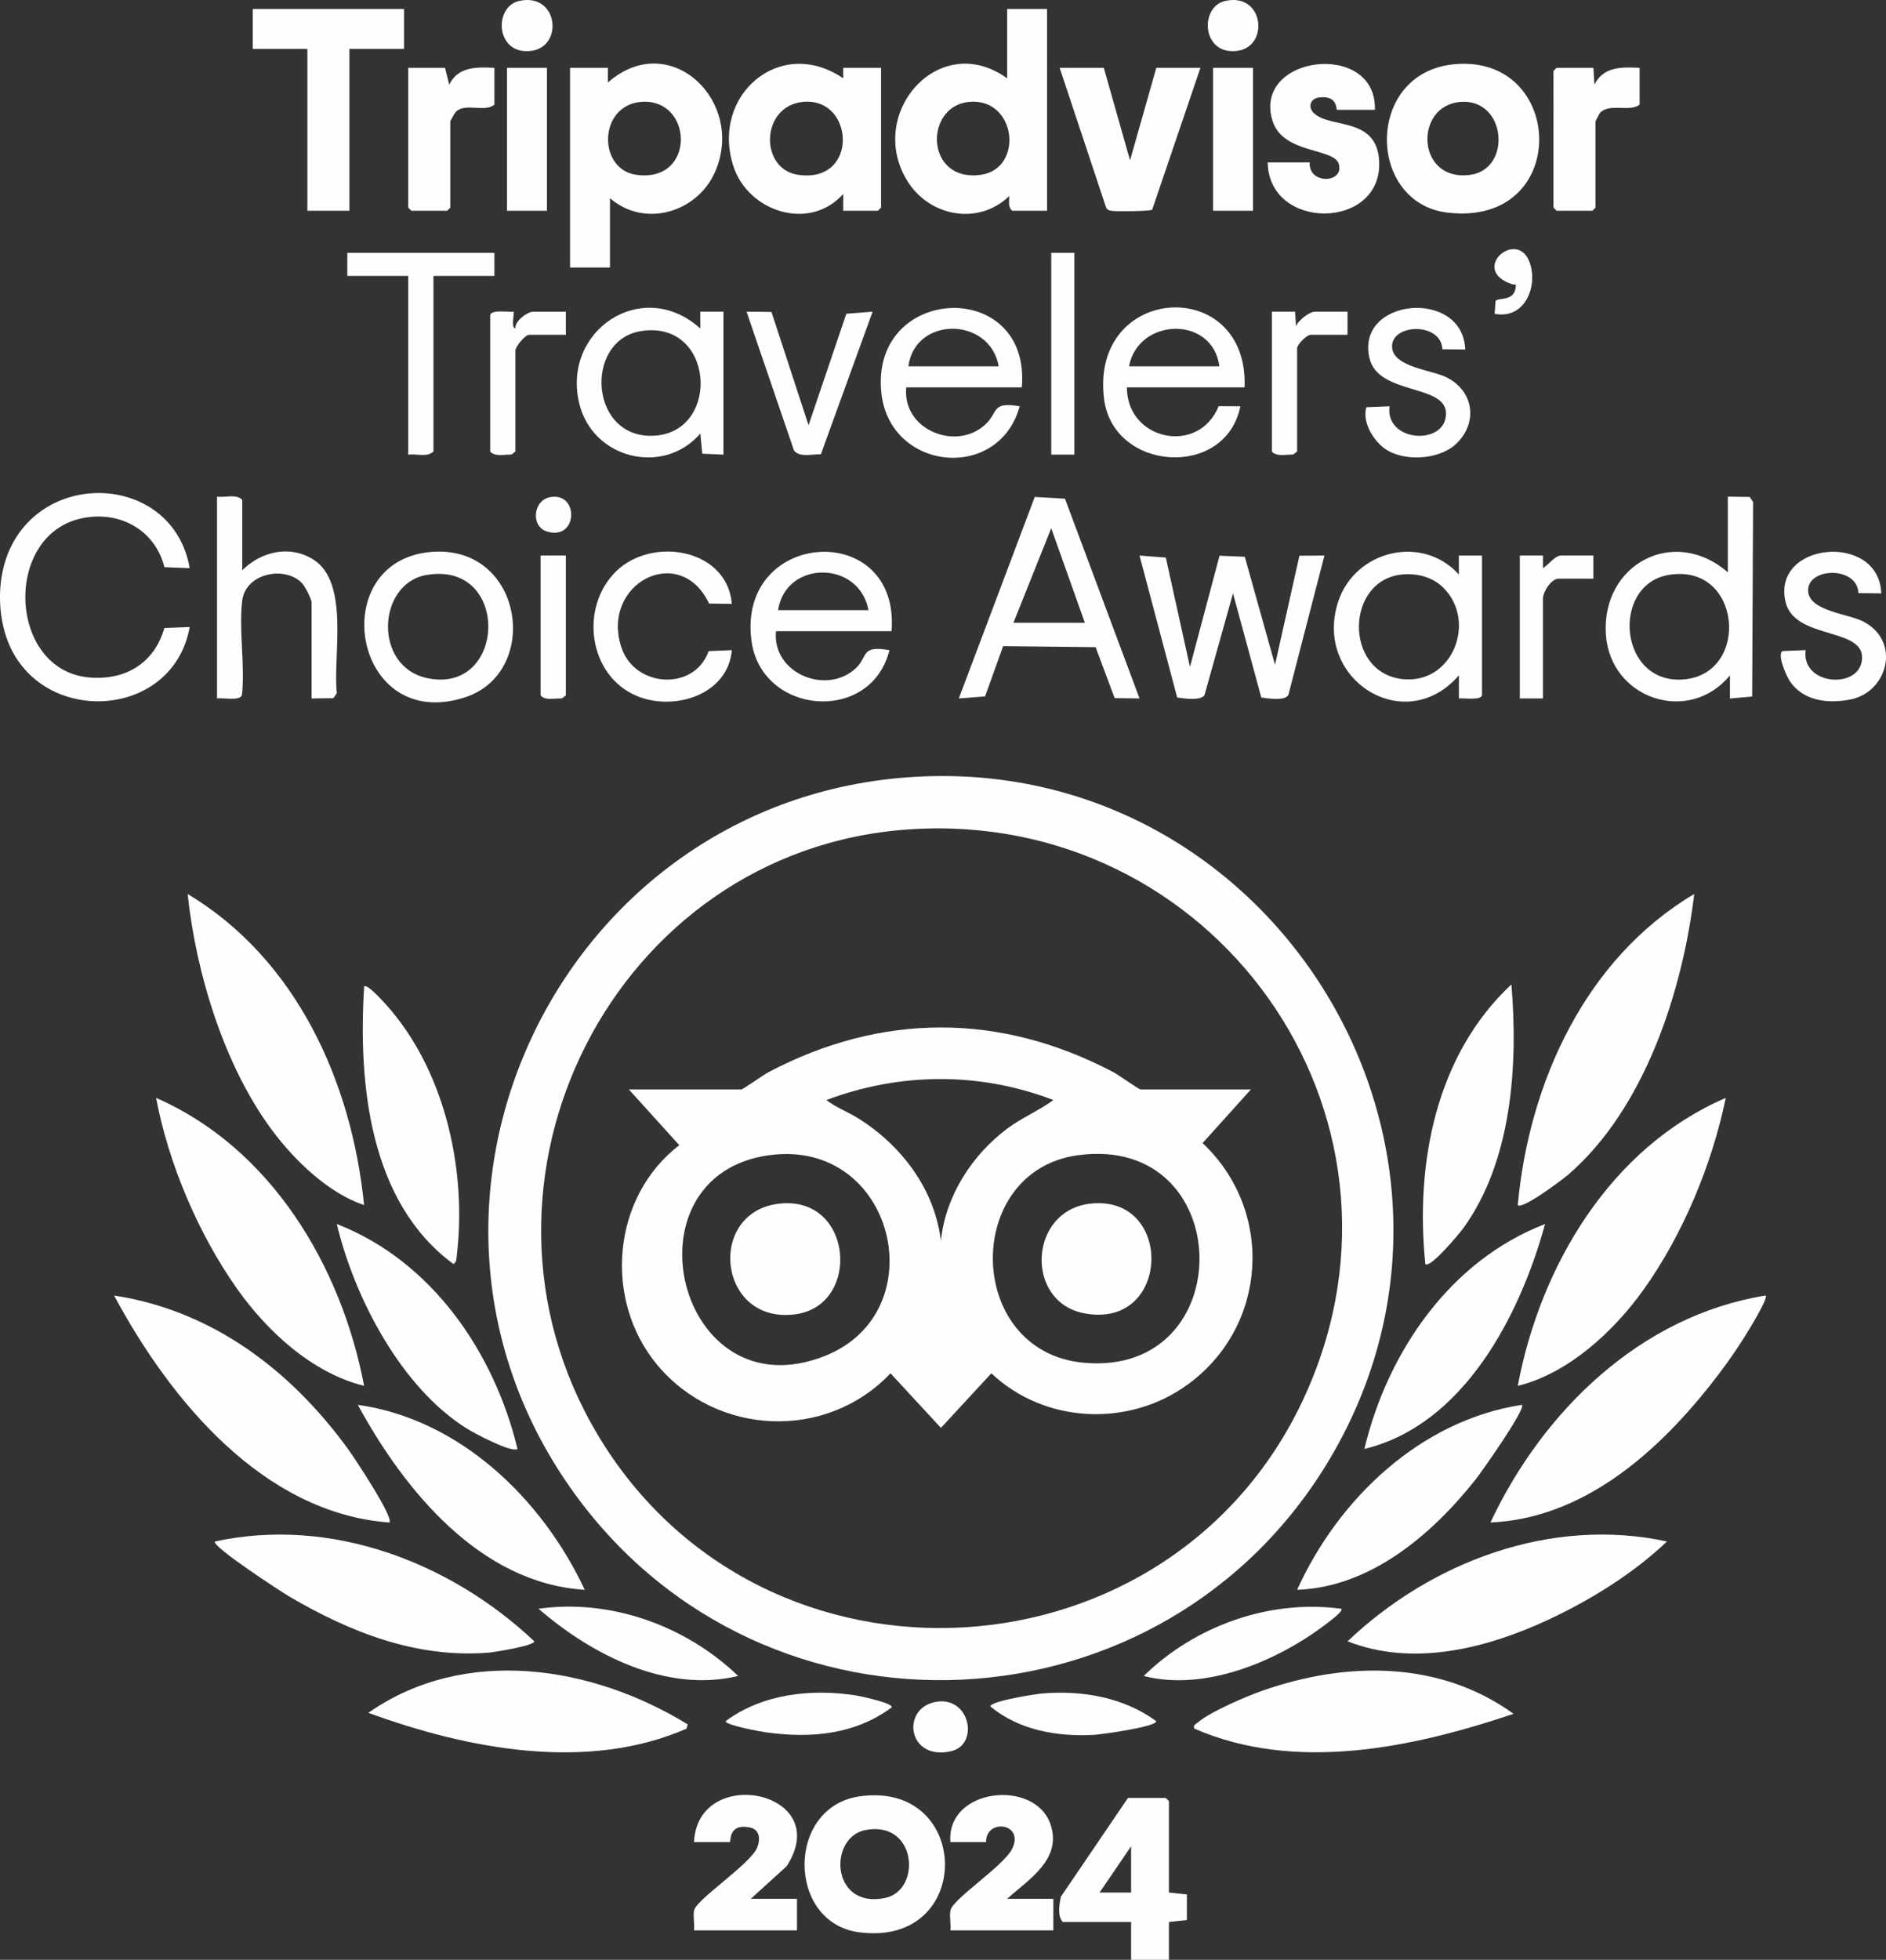 <?xml version="1.0" encoding="UTF-8" standalone="no"?><svg xmlns:inkscape="http://www.inkscape.org/namespaces/inkscape" xmlns:sodipodi="http://sodipodi.sourceforge.net/DTD/sodipodi-0.dtd" xmlns="http://www.w3.org/2000/svg" xmlns:svg="http://www.w3.org/2000/svg" id="Layer_2" data-name="Layer 2" viewBox="0 0 897.53 932.26" version="1.1" sodipodi:docname="Tripadvisor_Logo_Footer.svg" inkscape:version="1.3 (0e150ed, 2023-07-21)"><rect x="0" y="0" width="897.53" height="932.26" fill="#333333" stroke="none"/><defs id="defs61"/><g id="Layer_1-2" data-name="Layer 1" style="fill:#ffffff;fill-opacity:0.994"><g id="g61" style="fill:#ffffff;fill-opacity:0.994"><path d="M435.08,369.55c170.77-10.18,285.4,176.06,198.01,324.01-78.63,133.13-268.73,142.35-359.62,17.01-99.77-137.58-6.97-330.97,161.61-341.02ZM432.08,394.56c-139.95,9.83-219.49,167.72-147.6,288.01,78.48,131.33,274.61,119.3,336.98-19.63,59.97-133.58-44.52-278.56-189.38-268.38Z" id="path1" style="fill:#ffffff;fill-opacity:0.994"/><path d="M840.28,616.26c1.27,1.39-8.04,16.42-9.58,18.91-5.1,8.24-11.41,16.97-17.46,24.54-25.79,32.31-60.54,62.62-103.96,64.53,24.94-52.98,71.36-98.35,130.99-107.99Z" id="path2" style="fill:#ffffff;fill-opacity:0.994"/><path d="M185.28,724.25c-60.25-4.5-104.4-58.46-130.99-107.98,46.85,7.15,84.14,35.62,111.39,73.1,2.72,3.73,21.96,32.64,19.6,34.89Z" id="path3" style="fill:#ffffff;fill-opacity:0.994"/><path d="M173.28,659.25c-24.85-6.17-46.33-26.06-60.81-46.68-18.23-25.96-32.34-59.25-38.18-90.31,54.68,23.9,88.12,79.9,98.99,136.99Z" id="path4" style="fill:#ffffff;fill-opacity:0.994"/><path d="M821.28,522.26c-6.52,31.57-20.38,65.07-39.18,91.31-14.21,19.83-35.74,39.75-59.81,45.68,10.71-57.05,44.09-113.35,98.99-136.99Z" id="path5" style="fill:#ffffff;fill-opacity:0.994"/><path d="M173.28,573.25c-16.82-5.59-32.83-21-43.41-35.08-23.07-30.71-36.58-75.08-40.58-112.91,51.83,31.05,78.1,89.42,83.98,147.99Z" id="path6" style="fill:#ffffff;fill-opacity:0.994"/><path d="M722.29,573.26c5.34-58.35,32.27-117.36,83.98-147.99-5.58,46.41-23.63,102.18-59.98,133.51-2.54,2.19-21.87,16.79-24.01,14.48Z" id="path7" style="fill:#ffffff;fill-opacity:0.994"/><path d="M102.29,733.27c55.08-11.97,112.04,9.83,151.98,47.49.04,2.11-19.01,5.16-21.61,5.37-34.47,2.8-65.95-9.67-95.04-26.7-3.04-1.78-37.05-23.82-35.33-26.16Z" id="path8" style="fill:#ffffff;fill-opacity:0.994"/><path d="M793.28,733.27c-15.79,15.1-36.42,27.88-56.32,37.16-29.28,13.66-64.44,22.66-95.66,10.32,39.86-37.88,96.84-59.4,151.98-47.49Z" id="path9" style="fill:#ffffff;fill-opacity:0.994"/><path d="M498.28,4.26v96h-16.5c-2.27-1.62-1.42-4.57-1.51-7-14.56,14.13-37.87,9.83-48.41-7.08-19.96-32.05,15.07-72.27,47.42-48.92V4.26h19ZM461.08,48.48c-21.41,2.1-20.8,38.32,5.62,34.69,20.71-2.85,17.1-36.92-5.62-34.69Z" id="path10" style="fill:#ffffff;fill-opacity:0.994"/><path d="M290.28,94.26v33h-19V32.26h18v7c29.44-25.95,65.74,8.97,51.01,42.51-8.51,19.38-33.65,26.79-50.01,12.49ZM305.07,48.47c-20.3,1.64-20.78,32.15-2.2,34.7,28.52,3.92,27.14-36.71,2.2-34.7Z" id="path11" style="fill:#ffffff;fill-opacity:0.994"/><path d="M720.28,815.25c-47.83,16.1-103.81,28.07-151.99,7-.44-1.85.64-1.93,1.66-2.82,5.89-5.14,23.07-12.46,30.82-15.18,39.88-14.01,84.32-14.46,119.52,11.01Z" id="path12" style="fill:#ffffff;fill-opacity:0.994"/><path d="M327.28,820.28l-.61,2.05c-47.44,20.71-104.49,9.61-151.38-7.56,45.98-32.1,106.54-22.41,151.99,5.51Z" id="path13" style="fill:#ffffff;fill-opacity:0.994"/><path d="M401.28,100.26v-8c-15.93,17.97-45.23,8.55-52.28-13.22-10.9-33.68,22.25-62.29,52.27-41.78v-5h18.01v66.5l-1.5,1.5h-16.5ZM382.08,48.47c-20.2,2.03-20.74,32.03-2.21,34.7,29.11,4.19,26.77-37.17,2.21-34.7Z" id="path14" style="fill:#ffffff;fill-opacity:0.994"/><path d="M173.29,469.27c1.57-1.75,11.64,9.95,12.96,11.53,26.09,31.13,35.96,77.08,31.07,117.01-.18,1.5-.06,2.52-1.55,3.46-40.08-29.41-45.34-85.9-42.48-131.99Z" id="path15" style="fill:#ffffff;fill-opacity:0.994"/><path d="M724.28,668.27c2.02,1.86-19.43,32.2-22.02,35.47-20.73,26.13-49.94,51.26-84.97,52.52,19.58-43.25,58.7-80.64,106.99-87.99Z" id="path16" style="fill:#ffffff;fill-opacity:0.994"/><path d="M278.28,756.25c-49.77-3.03-85.93-47.39-108-87.98,48.72,6.87,87.78,44.87,108,87.98Z" id="path17" style="fill:#ffffff;fill-opacity:0.994"/><path d="M246.28,689.25c-2.78,2.02-20.58-7.49-23.92-9.57-31.39-19.49-53.7-62.28-62.07-97.42,45.2,17.57,74.88,61.01,85.99,106.99Z" id="path18" style="fill:#ffffff;fill-opacity:0.994"/><path d="M735.28,582.27c-11.92,43.46-38.67,95.53-85.99,106.99,10.99-46,40.71-89.61,85.99-106.99Z" id="path19" style="fill:#ffffff;fill-opacity:0.994"/><path d="M678.29,601.26c-4.81-47.72,4.85-99.25,40.98-132.99,3.21,38.29.31,84.28-23.16,116.33-1.39,1.89-15.64,19.14-17.83,16.66Z" id="path20" style="fill:#ffffff;fill-opacity:0.994"/><path d="M692.07,30.56c53.22-4.98,55.65,77.49-3.18,70.59-38.65-4.53-39.38-66.61,3.18-70.59ZM695.07,48.47c-22.34,1.71-21.13,38.25,4.63,34.7,19.95-2.74,17.14-36.37-4.63-34.7Z" id="path21" style="fill:#ffffff;fill-opacity:0.994"/><polygon points="192.28 4.26 192.28 23.26 166.28 23.26 166.28 100.26 146.28 100.26 146.28 23.26 120.28 23.26 120.28 4.26 192.28 4.26" id="polygon21" style="fill:#ffffff;fill-opacity:0.994"/><path d="M90.28,270.25l-12.04-.45c-4.59-18.21-22.03-27.24-40.01-23.09-36.96,8.54-34.16,72.51,4.51,75.58,17.07,1.36,30.76-6.88,35.49-23.58l12.04-.45c-7.84,44.02-70.42,47.57-86.48,6.98-4.95-12.52-5.09-28.75-.28-41.24,16.05-41.73,78.93-38.7,86.76,6.25Z" id="path22" style="fill:#ffffff;fill-opacity:0.994"/><path d="M566.29,317.25l14.08-52.9,12.02.5,14.38,51.41,11.61-51.91,11.91-.09-17.17,66.33c-1.82,2.99-9.6,1.65-12.88,1.21l-13.46-49.55-13.58,48.43c-1.94,2.8-9.67,1.58-12.98,1.13l-17.94-67.55,12.52.97,11.49,52.02Z" id="path23" style="fill:#ffffff;fill-opacity:0.994"/><path d="M542.28,332.25l-11.83-.16-9.05-24.24-44.02-.49-8.59,23.9-12.5.99,36.14-95.86,14.38.84,35.48,95.01ZM516.28,296.26l-16.01-45-17.99,45h34Z" id="path24" style="fill:#ffffff;fill-opacity:0.994"/><path d="M822.28,236.26l10.36.14,1.64,2.36-.44,92.57-10.57.94v-11c-19.58,23.76-57.04,11.16-59.04-19.46-2.19-33.51,32.48-51.81,58.04-29.54v-36ZM794.02,273.5c-27.57,4.73-23.81,52.65,7.64,49.66s27.1-55.61-7.64-49.66Z" id="path25" style="fill:#ffffff;fill-opacity:0.994"/><path d="M409.04,854.52c53.57-7.7,54.91,71.88-.18,64.65-34.52-4.53-34.83-59.62.18-64.65ZM412.01,870.5c-18.02,3.34-16.66,37.84,9.33,32.32,17.26-3.67,15.06-36.83-9.33-32.32Z" id="path26" style="fill:#ffffff;fill-opacity:0.994"/><path d="M556.28,900.26l8.56.94v12.13s-8.56.94-8.56.94v18h-18v-18h-32.5c-2.64-2.74-1.65-8.36-.96-11.96l31.96-47.04h18l1.5,1.5v43.5ZM538.28,900.26v-22l-15,22h15Z" id="path27" style="fill:#ffffff;fill-opacity:0.994"/><path d="M654.28,52.26h-18c-.59,0,.59-6.96-8.42-5.91-4.44.51-5.51,4.65-2.63,7.45,7.72,7.52,30.09,1.49,31.1,22.94,1.53,32.71-52.51,33.29-53.04.52h20c-.77,10.58,16.57,10.07,13.82.72-2.25-7.68-26.6-4.64-31.53-20.5-9.77-31.41,49.81-38.43,48.71-5.22Z" id="path28" style="fill:#ffffff;fill-opacity:0.994"/><path d="M525.28,32.26l12.5,44.01,12.5-44.01h21l-22.98,67.52c-1.21.73-17.29.89-19.52.48-1.12-.2-1.91-.49-2.41-1.59l-22.09-66.41h21Z" id="path29" style="fill:#ffffff;fill-opacity:0.994"/><path d="M705.28,330.76c-.79,2.56-8.58,1.2-11.01,1.51v-11c-25.73,29.67-69.41,1.81-57.47-34.97,7.91-24.37,39.9-32.38,57.46-13.03v-9s11.01,0,11.01,0v66.5ZM686.93,279.62c-5.02-5.03-12.23-6.93-19.19-6.39-27.42,2.12-28.44,46.3-.7,49.77,23.97,3,36.05-27.18,19.89-43.38Z" id="path30" style="fill:#ffffff;fill-opacity:0.994"/><path d="M344.28,216.26l-10.06-.44-.95-9.56c-17.7,20.34-51.05,11.9-57.52-13.97-8.75-34.95,29.9-60.89,57.52-36.03v-8s11.01,0,11.01,0v68ZM305.02,157.5c-27.68,4.44-24.49,52.91,7.65,49.65,30.44-3.09,26.99-55.2-7.65-49.65Z" id="path31" style="fill:#ffffff;fill-opacity:0.994"/><path d="M424.28,300.26h-55c-1.93,20.03,24.07,30.72,38.05,17.55,5.89-5.55,2.07-10.96,15.95-8.54-8.8,35.37-61.2,30.97-65.71-4.79-6.66-52.8,70.86-57.58,66.72-4.22ZM413.28,290.26c-4.3-23.8-39.38-23.95-43,0h43Z" id="path32" style="fill:#ffffff;fill-opacity:0.994"/><path d="M592.28,184.26h-56c-.01,25.34,34.18,32.44,43.67,8.96l10.33.04c-6.98,34.77-60.66,31.08-64.89-3.62-6.68-54.84,68.96-58.9,66.89-5.39ZM580.28,174.26c-3.14-24.27-38.56-23.32-43,0h43Z" id="path33" style="fill:#ffffff;fill-opacity:0.994"/><path d="M486.28,184.26h-55c-2.11,20.17,24.03,30.79,37.9,17.4,6-5.79,2.64-10.67,16.09-8.4-10,36.22-62.12,30.86-65.87-6.63-5.15-51.46,71.32-54.69,66.88-2.38ZM475.28,174.26c-4.2-23.67-39.79-23.99-43,0h43Z" id="path34" style="fill:#ffffff;fill-opacity:0.994"/><path d="M115.28,271.26c9.03-8.9,22.45-12.12,33.69-5.19,17.57,10.83,9.4,46.16,11.31,63.69l-1.64,2.36-10.36.14v-45.5c0-1.8-3.13-7.89-4.6-9.4-8.23-8.46-26.85-4.65-28.42,8.38-1.67,13.84,1.41,30.7-.12,44.88-1,3.05-9.14,1.14-11.86,1.64v-96c3.86.52,9.1-1.43,12,1.5v33.5Z" id="path35" style="fill:#ffffff;fill-opacity:0.994"/><path d="M330.28,876.26c1.77-37.5,67.31-24.12,44.03,11.53l-17.03,15.47h22v15h-49c.33-2.98-.52-6.64.02-9.48.99-5.2,26.86-22.06,30.05-29.94,1.63-4.03,1.19-8.62-3.59-9.55-10.45-2.03-8.78,6.97-9.47,6.97h-17Z" id="path36" style="fill:#ffffff;fill-opacity:0.994"/><path d="M205.07,262.56c44.08-3.78,52.79,57.34,16.18,69.17-53.42,17.27-66.81-64.83-16.18-69.17ZM203.02,273.5c-23.57,4.01-25.57,43.71.41,49.11,37.69,7.84,39.62-55.93-.41-49.11Z" id="path37" style="fill:#ffffff;fill-opacity:0.994"/><path d="M479.28,903.26h22v15h-49c.33-2.98-.52-6.64.02-9.48,1.05-5.52,25.64-21.29,29.48-29.51,5.72-12.26-12.78-14.26-12.5-3.01h-17c-1.95-25.87,40.55-30.25,47.72-8.22,5.37,16.49-10.29,25.82-20.72,35.22Z" id="path38" style="fill:#ffffff;fill-opacity:0.994"/><path d="M348.29,287.26l-10.85-.16c-13.91-29.33-51.98-9.49-41.63,21.13,6.36,18.81,34.55,20.75,41.44,1.5l11.03-.46c-1.84,21.36-27.61,29.2-45.28,21.77-23.1-9.72-27.28-42.23-9.75-59.31,17.22-16.77,52.87-10.67,55.03,15.53Z" id="path39" style="fill:#ffffff;fill-opacity:0.994"/><path d="M235.28,120.26v11h-29v83.5c-2.9,2.93-8.14.98-12,1.5v-85h-29v-11h70Z" id="path40" style="fill:#ffffff;fill-opacity:0.994"/><path d="M697.29,166.26l-10.87-.13c-.6-13.23-25.06-12.2-23.92-.61.9,9.15,18.91,10.46,26,14.03,13.12,6.6,14.88,21.95,4.31,31.73-8.14,7.53-25.06,8.54-34.02,1.97-5.53-4.06-10.62-12.75-8.55-19.54l11.04-.45c-2.31,17.18,26.82,18.95,26.86,3.5.04-14.31-32.25-8.6-36.43-26.43-6.72-28.68,44.57-33.28,45.57-4.07Z" id="path41" style="fill:#ffffff;fill-opacity:0.994"/><path d="M895.29,282.26l-10.87-.13c-.6-13.23-25.06-12.2-23.92-.61.9,9.15,18.91,10.46,26,14.03,18.42,9.27,12.01,33.82-6.16,37.25-10.5,1.98-22.02.68-28.48-8.61-1.57-2.26-6.29-12.75-3.61-14.48l11.04-.45c-2.31,17.18,26.82,18.95,26.86,3.5.04-14.31-32.25-8.6-36.43-26.43-6.72-28.68,44.57-33.28,45.57-4.07Z" id="path42" style="fill:#ffffff;fill-opacity:0.994"/><path d="M758.28,32.26l.5,8.01c4.21-8.66,13.03-8.41,21.5-8.01v17.5c-4.61,3.7-14.13-.8-18.73,3.78-.24.24-2.27,3.98-2.27,4.22v41l-1.5,1.5h-17l-1.5-1.5V33.76l1.5-1.5h17.5Z" id="path43" style="fill:#ffffff;fill-opacity:0.994"/><path d="M211.78,32.26l2,8.01c4.21-8.66,13.03-8.41,21.5-8.01v17.5c-4.59,3.93-14.14-1.12-18.45,3.55-.38.41-2.55,4.19-2.55,4.45v41l-1.5,1.5h-17l-1.5-1.5V32.26h17.5Z" id="path44" style="fill:#ffffff;fill-opacity:0.994"/><path d="M638.28,765.27c1.21,1.01-5.14,5.67-6.08,6.41-23.23,18.07-58.28,33.19-87.91,25.58,24.25-23.82,59.93-36.62,93.99-31.98Z" id="path45" style="fill:#ffffff;fill-opacity:0.994"/><path d="M351.28,797.25c-34.24,8.24-69.87-10.23-95-31.98,34.48-4.86,70.31,8.21,95,31.98Z" id="path46" style="fill:#ffffff;fill-opacity:0.994"/><path d="M367.14,148.4l17.64,53.87,17.98-53.03,12.51-.98-24.63,67.86c-3.9-.17-10.36,1.67-12.82-1.91l-22.54-65.95,11.86.13Z" id="path47" style="fill:#ffffff;fill-opacity:0.994"/><rect x="577.28" y="32.26" width="19" height="68" id="rect47" style="fill:#ffffff;fill-opacity:0.994"/><rect x="241.28" y="32.26" width="19" height="68" id="rect48" style="fill:#ffffff;fill-opacity:0.994"/><path d="M424.28,812.25c-17.54,12.92-38.24,14.71-59.36,11.87-2.56-.34-19.62-3.41-19.62-5.36,17.56-13.08,40.93-15.58,62.2-12.22,1.5.24,18.16,3.69,16.77,5.71Z" id="path48" style="fill:#ffffff;fill-opacity:0.994"/><path d="M496.08,805.56c19-1.55,38.61,1.79,54.18,13.2.07,2.67-26.23,6.31-29.49,6.49-17.52.97-35.65-2.1-49.47-13.49-.11-2.6,21.96-5.97,24.78-6.2Z" id="path49" style="fill:#ffffff;fill-opacity:0.994"/><path d="M605.28,148.26h11.01s.49,7.01.49,7.01c.87-2.8,6.41-7.01,9-7.01h15.5v11h-17.5c-1.93,0-6.5,4.57-6.5,6.5v49l-1.66,1.34c-.91.29-1.87.13-2.79.21-2.48.22-6.01.49-7.55-1.55v-66.5Z" id="path50" style="fill:#ffffff;fill-opacity:0.994"/><path d="M233.28,149.76c.79-2.56,8.58-1.2,11.01-1.51.71.71-1.34,7.55.98,8-.36-3.57,5.79-7.99,8.51-7.99h15.5v11h-17.5c-1.82,0-6.5,5.58-6.5,7.5v48l-1.66,1.34c-.91.29-1.87.13-2.79.21-2.48.22-6.01.49-7.55-1.55v-65Z" id="path51" style="fill:#ffffff;fill-opacity:0.994"/><rect x="500.28" y="120.26" width="11" height="96" id="rect51" style="fill:#ffffff;fill-opacity:0.994"/><path d="M723.28,264.26h11.01s0,6,0,6c2.31-1.29,5.76-6,8.49-6h15.5v11h-16.5c-3.64,0-7.5,6.38-7.5,9.5v47.5h-11v-68Z" id="path52" style="fill:#ffffff;fill-opacity:0.994"/><path d="M269.28,264.26v66.5l-1.66,1.34c-.91.29-1.87.13-2.79.21-2.48.22-6.01.49-7.55-1.55v-66.5h12Z" id="path53" style="fill:#ffffff;fill-opacity:0.994"/><path d="M446.05,809.46c15.72-2.15,19.97,20.54,6.52,23.59-21,4.77-24.03-21.2-6.52-23.59Z" id="path54" style="fill:#ffffff;fill-opacity:0.994"/><path d="M246.99.47c19.68-4.53,21.81,24.9,2.77,23.85-13.99-.77-14.28-21.2-2.77-23.85Z" id="path55" style="fill:#ffffff;fill-opacity:0.994"/><path d="M582.99.47c19.61-4.52,21.61,24.89,2.77,23.85-13.99-.77-14.28-21.2-2.77-23.85Z" id="path56" style="fill:#ffffff;fill-opacity:0.994"/><path d="M711.28,149.26l.44-6.07c1.29-1.81,8.8.38,9.57-6.44.26-2.29-.37-1.13-1.49-1.49-21.06-6.75,2.38-27.08,8.22-10.23,3.98,11.48-2.59,27.04-16.73,24.24Z" id="path57" style="fill:#ffffff;fill-opacity:0.994"/><path d="M262.04,236.44c13.71-2.25,12.95,20.98-1.81,16.37-7.75-2.42-6.62-14.99,1.81-16.37Z" id="path58" style="fill:#ffffff;fill-opacity:0.994"/><path d="M595.28,518.26l-22.98,25.5c34.28,32.31,31.08,87.12-7.13,114.89-28.09,20.42-68.05,18.57-93.39-5.38l-24,25.96-24-25.96c-30.46,32.17-82.72,29.94-111.01-4.01-25.75-30.89-21.61-79.91,10.5-104.5l-23.99-26.51h53.5c.76,0,10.61-7,12.83-8.17,53.9-28.43,110.45-28.43,164.34,0,2.22,1.17,12.07,8.17,12.83,8.17h52.5ZM501.28,523.27c-35.13-13.44-72.86-13.17-108,0,4.26,3.43,9.96,5.49,14.91,8.57,20.71,12.87,36.61,33.75,39.58,58.43,2.13-21.21,14.71-40.79,31.59-53.42,6.99-5.23,14.96-8.44,21.91-13.57ZM366.04,549.52c-70.52,9.62-43.77,123.3,26.5,95.5,53.02-20.98,33.29-103.66-26.5-95.5ZM513.04,549.52c-55.07,7.45-53.96,93.57,2.76,98.73,74.67,6.79,72.95-108.96-2.76-98.73Z" id="path59" style="fill:#ffffff;fill-opacity:0.994"/><path d="M519.07,572.54c39.96-4.27,38.17,60.69-3.63,52.07-27.85-5.74-25.86-48.92,3.63-52.07Z" id="path60" style="fill:#ffffff;fill-opacity:0.994"/><path d="M371.07,572.54c35.02-3.73,38.79,48.31,7.63,52.63-37.23,5.16-42.76-48.89-7.63-52.63Z" id="path61" style="fill:#ffffff;fill-opacity:0.994"/></g></g></svg>
